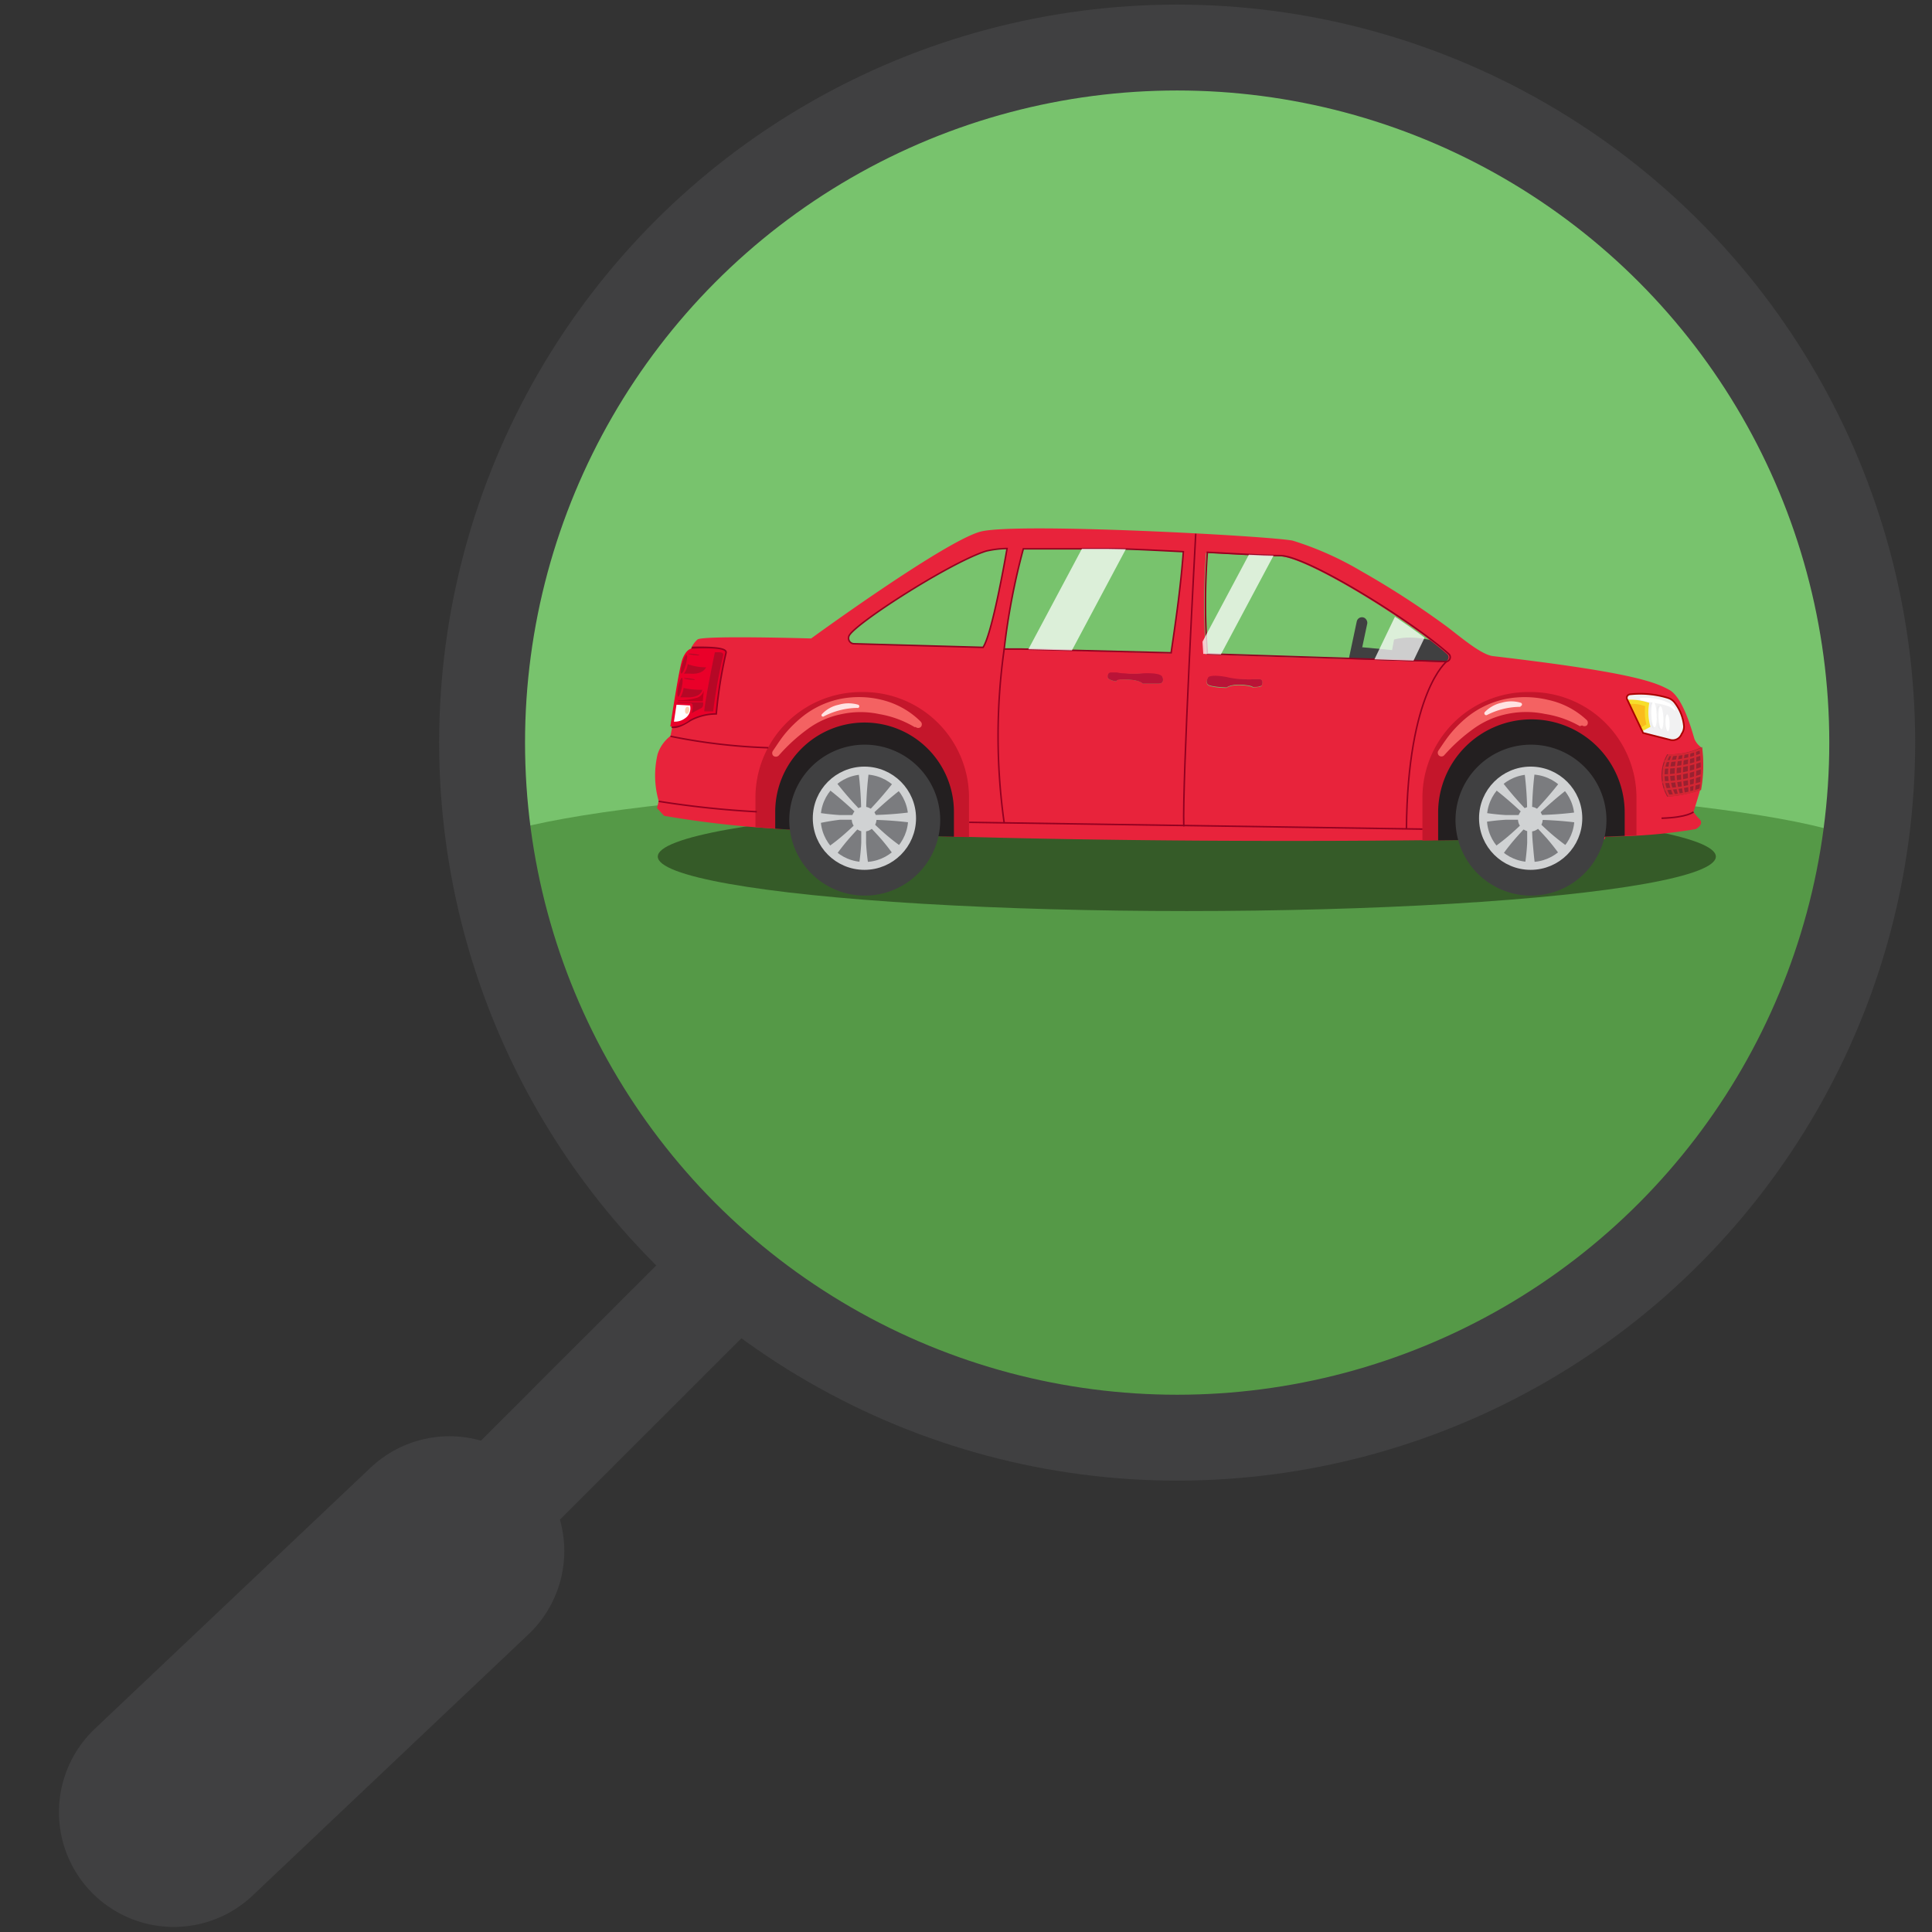 <svg xmlns="http://www.w3.org/2000/svg" xmlns:xlink="http://www.w3.org/1999/xlink" viewBox="0 0 128 128"><rect x="0" y="0" width="128" height="128" fill="#333333" stroke="none"/><defs><style>.cls-1,.cls-14,.cls-16,.cls-28,.cls-29,.cls-35,.cls-38,.cls-39,.cls-40{fill:none;}.cls-2{isolation:isolate;}.cls-3{opacity:0.77;}.cls-19,.cls-21,.cls-3,.cls-33,.cls-4{mix-blend-mode:multiply;}.cls-5{clip-path:url(#clip-path);}.cls-6{fill:#78c36d;}.cls-7{fill:#559947;}.cls-8{fill:#355b28;}.cls-9{fill:#fff;}.cls-10{fill:#404041;}.cls-11{fill:#e8233b;}.cls-12{clip-path:url(#clip-path-2);}.cls-13{fill:#c4162b;}.cls-14,.cls-16{stroke:#930020;}.cls-14,.cls-16,.cls-22,.cls-28,.cls-29,.cls-35,.cls-38,.cls-40{stroke-miterlimit:10;}.cls-14{stroke-width:0.1px;}.cls-15,.cls-19{fill:#231f20;}.cls-16{stroke-width:0.2px;}.cls-17{fill:#ba1337;}.cls-18{fill:#ea0029;}.cls-19{opacity:0.26;}.cls-20{fill:#fcd1b1;}.cls-21{fill:#380100;opacity:0.25;}.cls-22{fill:#7b7c7f;stroke:#d0d2d3;stroke-width:0.52px;}.cls-23{fill:#d0d2d3;}.cls-24{fill:#f1f1f2;}.cls-25{clip-path:url(#clip-path-3);}.cls-26{fill:#f7de2b;}.cls-27{fill:#fbb418;opacity:0.79;}.cls-28{stroke:#f7de2b;stroke-width:0.05px;}.cls-29{stroke:#a00;stroke-width:0.11px;}.cls-30{fill:#e6e7e8;}.cls-31{fill:#f46262;}.cls-32{fill:#ffe3e3;}.cls-33{opacity:0.4;}.cls-34{fill:#d32633;}.cls-35{stroke:#d32633;stroke-width:0.13px;}.cls-36{opacity:0.74;mix-blend-mode:soft-light;}.cls-37{clip-path:url(#clip-path-4);}.cls-38,.cls-39,.cls-40{stroke:#404041;}.cls-38{stroke-width:5.69px;}.cls-39{stroke-linecap:round;stroke-linejoin:round;stroke-width:15.21px;}.cls-40{stroke-width:7.4px;}.cls-41{clip-path:url(#clip-path-5);}.cls-42{fill:#a859a4;}</style><clipPath id="clip-path"><circle class="cls-1" cx="77.99" cy="49.2" r="46.05"/></clipPath><clipPath id="clip-path-2"><path class="cls-1" d="M44,54.07c10.08,2.2,66.24,1.91,68.39.88,0,0,.6-.32.23-.69a3,3,0,0,1-.42-.47s.41-1.29.47-1.63a12.33,12.33,0,0,0,0-2.67,1.33,1.33,0,0,1-.41-.51c-.1-.27-.7-2.73-1.67-3.27a47,47,0,0,0-8.17-2.18c-2.67-.51-3.7-.54-4.27-.66a5.74,5.74,0,0,1-2.26-1.31,57.19,57.19,0,0,0-5.77-3.74,21.18,21.18,0,0,0-4.5-2,51.56,51.56,0,0,0-6.32-.77c-2-.11-7.95-.38-9.15-.4a22.74,22.74,0,0,0-5.73.72c-2.37.61-10.52,6.8-10.52,6.8l-8,.52a31.79,31.79,0,0,0-1.5,6.09,2.5,2.5,0,0,0-.85,1.2,6.12,6.12,0,0,0,.07,3.11l-.11.47Z"/></clipPath><clipPath id="clip-path-3"><path class="cls-1" d="M107.78,46.29l1.08,2.27,1.81.47a.63.63,0,0,0,.74-.39v0s.24-.28.18-.41a2.55,2.55,0,0,0-.66-1.61.66.66,0,0,0-.42-.38A6.28,6.28,0,0,0,108,46,.24.24,0,0,0,107.78,46.29Z"/></clipPath><clipPath id="clip-path-4"><path class="cls-1" d="M95.73,43.34c-2.18-2-9.33-6.51-11.18-6.53-.85,0-2.76-.11-4.83-.22a47.43,47.43,0,0,0,0,6.73l15.83.51A.28.28,0,0,0,95.73,43.34Zm-39.37-.69a.38.38,0,0,1-.33-.52c.34-.77,6.67-4.85,9.09-5.62a6.48,6.48,0,0,1,1.39-.17c-.16.88-1,5.66-1.6,6.55Zm21,.6L67.44,43l-1.13,0a45,45,0,0,1,1.27-6.64c1.87,0,4.3,0,5.86,0,1.15,0,2.92.1,4.74.19C78,38.93,77.7,41.06,77.38,43.25Z"/></clipPath><clipPath id="clip-path-5"><path class="cls-1" d="M126.34-96.5a62.4,62.4,0,0,1-62.4,62.4A62.4,62.4,0,0,1,1.54-96.5c0-34.46,27.94-87.21,62.4-87.21S126.34-131,126.34-96.5Z"/></clipPath></defs><g class="cls-2"><g id="Layer_4" data-name="Layer 4"><g class="cls-5"><rect class="cls-6" x="27.93" y="1.52" width="96.85" height="68.52"/><path class="cls-7" d="M124.61,56.88c0,2.82-10.81,36.9-47,36.9s-47-34.08-47-36.9,21.07-5.12,47.05-5.12S124.61,54.05,124.61,56.88Z"/><ellipse class="cls-8" cx="78.63" cy="56.75" rx="35.05" ry="3.61"/><path class="cls-9" d="M111.23,48.08a.6.6,0,0,1-.13.5.54.54,0,0,1-.5.15.08.08,0,0,1-.06-.1s0-.06.06-.06a.66.66,0,0,0,.35-.14.65.65,0,0,0,.21-.35h0a0,0,0,0,1,0,0S111.23,48.06,111.23,48.08Z"/><rect class="cls-10" x="89.5" y="40.85" width="0.71" height="4.4" rx="0.35" transform="translate(10.89 -17.71) rotate(11.98)"/><path class="cls-10" d="M90.23,42.88l2,.19.13-.7c1.41-.38,3,.14,4.64.69l1.22.57-.3,1L92.38,44l-2.69.33Z"/><path class="cls-11" d="M101.41,49.19a5,5,0,0,0-4.8,6.47l2,0,1.42,0,1.4,0,1.34,0,1.55,0,2-.06a5,5,0,0,0-4.87-6.25ZM83.43,45,83,45a2.36,2.36,0,0,1-.5,0,5.2,5.2,0,0,1-1.21-.15s-1-.15-1.23,0c0,0-.3.49.14.56s1.07.12,1.07.12.21-.21.9-.18.84.08.84.15.54,0,.59-.13S83.68,45,83.43,45Zm-7.67-.41a5.62,5.62,0,0,1-1.22,0,2.22,2.22,0,0,1-.5-.06h-.43c-.25,0-.25.24-.21.36s.58.2.58.2.15-.12.85-.08.88.26.88.26.62,0,1.07,0,.2-.54.2-.54C76.74,44.53,75.76,44.59,75.76,44.59Zm-18.43,4.6a5,5,0,0,0-5,5,4.87,4.87,0,0,0,.06.76l1.92.11,2.07.1,1,0,1.07,0,1.88.07,1.93.07a5.32,5.32,0,0,0,.14-1.2A5,5,0,0,0,57.33,49.19ZM45.78,43l-.08.33s0,0,0,0c-.06.26-.15.63-.26,1a1.6,1.6,0,0,1,0,.21c0,.1-.05.21-.07.31h0l-.09.41h0l-.15.61c0,.14-.07.27-.1.41s0,0,0,.06l0,.1s0,0,0,.07a.29.29,0,0,0,0,.09c-.07.28-.14.56-.19.81s-.11.46-.15.65a1.89,1.89,0,0,0,1.16-.44,3.67,3.67,0,0,1,1.7-.44,29.53,29.53,0,0,1,.64-4C48.18,42.83,45.78,43,45.78,43Z"/><path class="cls-11" d="M112.2,53.79s.41-1.29.48-1.63a13.08,13.08,0,0,0,0-2.67,1.33,1.33,0,0,1-.41-.51c-.1-.27-.7-2.73-1.67-3.27S108,44.53,98.92,43.47c-.76-.09-2-1.14-3-1.91a57.19,57.19,0,0,0-5.77-3.74,21.18,21.18,0,0,0-4.5-2c-1.49-.31-18.31-1.22-20.68-.6S53.74,42.3,53.74,42.3s-7-.21-7.52.06a1.64,1.64,0,0,0-.44.62s2.4-.15,2.27.27a29.53,29.53,0,0,0-.64,4,3.67,3.67,0,0,0-1.7.44,1.89,1.89,0,0,1-1.16.44c-.07.31-.11.53-.13.63a2.5,2.5,0,0,0-.85,1.2,6.12,6.12,0,0,0,.07,3.11l-.11.47.47.51a66.65,66.65,0,0,0,8.37.9,4.87,4.87,0,0,1-.06-.76,5,5,0,0,1,10,0,5.32,5.32,0,0,1-.14,1.2c10.88.34,24.2.39,34.4.25a5,5,0,1,1,9.82-1.45,5.05,5.05,0,0,1-.15,1.23,35.5,35.5,0,0,0,6.11-.49s.6-.32.23-.68A3.16,3.16,0,0,1,112.2,53.79ZM56.58,42.65a.37.37,0,0,1-.33-.52c.33-.77,6.66-4.85,9.08-5.62a6.58,6.58,0,0,1,1.39-.17c-.15.88-1,5.66-1.59,6.55Zm20.2,2.64c-.45,0-1.07,0-1.07,0s-.19-.22-.88-.26-.85,0-.85.08-.54-.07-.58-.2,0-.36.21-.36H74a2.22,2.22,0,0,0,.5.06,5.62,5.62,0,0,0,1.22,0s1-.06,1.22.16C77,44.75,77.23,45.27,76.78,45.29Zm.81-2L67.66,43l-1.13,0a45,45,0,0,1,1.27-6.64c1.86,0,4.29,0,5.86,0,1.14,0,2.92.1,4.74.19C78.22,38.93,77.91,41.06,77.59,43.25Zm6,2.13c0,.12-.59.13-.59.13s-.15-.13-.84-.15-.9.18-.9.18-.62,0-1.07-.12-.14-.56-.14-.56c.26-.2,1.23,0,1.23,0A5.2,5.2,0,0,0,82.5,45a2.36,2.36,0,0,0,.5,0l.43,0C83.68,45,83.65,45.26,83.6,45.38Zm12.14-1.55-15.83-.51a46,46,0,0,1,0-6.73c2.06.11,4,.22,4.83.22,1.85,0,9,4.52,11.18,6.53A.29.29,0,0,1,95.74,43.83Z"/><g class="cls-12"><path class="cls-13" d="M57,45.85h.2a7,7,0,0,1,7,7v4a0,0,0,0,1,0,0H50.05a0,0,0,0,1,0,0v-4A7,7,0,0,1,57,45.85Z"/><path class="cls-13" d="M101.22,45.85h.2a7,7,0,0,1,7,7v4a0,0,0,0,1,0,0H94.24a0,0,0,0,1,0,0v-4A7,7,0,0,1,101.22,45.85Z"/><line class="cls-14" x1="64.21" y1="54.48" x2="94.24" y2="54.93"/><path class="cls-15" d="M57.28,47.87h0a5.92,5.92,0,0,1,5.92,5.92v3.51a0,0,0,0,1,0,0H51.36a0,0,0,0,1,0,0V53.79A5.92,5.92,0,0,1,57.28,47.87Z"/><path class="cls-15" d="M101.46,47.66h0a6.18,6.18,0,0,1,6.18,6.18V57.5a0,0,0,0,1,0,0H95.28a0,0,0,0,1,0,0V53.84A6.18,6.18,0,0,1,101.46,47.66Z"/><path class="cls-16" d="M48.05,43.25a29.53,29.53,0,0,0-.64,4,3.67,3.67,0,0,0-1.7.44c-.68.44-1,.5-1.3.42,0,0,.56-3.8.8-4.45s.12-.87.12-.87l.33.16S48.18,42.83,48.05,43.25Z"/></g><path class="cls-17" d="M83.6,45.38c0,.12-.59.13-.59.13s-.15-.13-.84-.15-.9.18-.9.18-.62,0-1.07-.12-.14-.56-.14-.56c.26-.2,1.23,0,1.23,0A5.2,5.2,0,0,0,82.5,45a2.36,2.36,0,0,0,.5,0l.43,0C83.68,45,83.65,45.26,83.6,45.38Z"/><path class="cls-17" d="M76.78,45.29c-.45,0-1.07,0-1.07,0s-.19-.22-.88-.26-.85,0-.85.08-.54-.07-.58-.2,0-.36.21-.36H74a2.22,2.22,0,0,0,.5.06,5.62,5.62,0,0,0,1.22,0s1-.06,1.22.16C77,44.75,77.23,45.27,76.78,45.29Z"/><path class="cls-18" d="M48.05,43.25a29.53,29.53,0,0,0-.64,4,3.67,3.67,0,0,0-1.7.44,1.89,1.89,0,0,1-1.16.44l-.14,0s.56-3.8.8-4.45.57-.7.57-.7S48.18,42.83,48.05,43.25Z"/><path class="cls-9" d="M44.65,47.81a1.11,1.11,0,0,0,.72-.21.8.8,0,0,0,.35-.86l-.9-.05Z"/><path class="cls-19" d="M44.9,46.53l1.68,0s.06.29-.11.38l-.64.33s.19-.63-.06-.65l-.92,0Z"/><path class="cls-19" d="M47.36,43.22s-.57,2.73-.7,3.85v.06h.59a35.23,35.23,0,0,1,.67-3.75s0-.15-.19-.16A2.13,2.13,0,0,0,47.36,43.22Z"/><ellipse class="cls-19" cx="45.32" cy="44.01" rx="0.64" ry="0.12" transform="translate(-9.43 75.53) rotate(-74.09)"/><ellipse class="cls-19" cx="45.05" cy="45.53" rx="0.64" ry="0.12" transform="translate(-8.52 80.64) rotate(-78.54)"/><ellipse class="cls-20" cx="45.52" cy="47.06" rx="0.24" ry="0.14" transform="translate(-7.47 85.5) rotate(-81.91)"/><path class="cls-19" d="M45.56,44a3.49,3.49,0,0,0,1.22.21s-.19.5-1.08.42l-.39,0A1.24,1.24,0,0,0,45.56,44Z"/><path class="cls-19" d="M45.29,45.58a5.25,5.25,0,0,0,1.24.12s-.05.56-1.13.5l-.33,0A1.57,1.57,0,0,0,45.29,45.58Z"/><ellipse class="cls-19" cx="45.67" cy="44.99" rx="0.04" ry="0.37" transform="translate(-4.71 84.62) rotate(-82.76)"/><ellipse class="cls-19" cx="45.97" cy="43.37" rx="0.04" ry="0.37" transform="translate(-2.85 83.5) rotate(-82.76)"/><path class="cls-21" d="M46.63,45.74l-.07.72-1.64,0,0-.06a4.77,4.77,0,0,0,1.28-.18A.68.68,0,0,0,46.63,45.74Z"/><path class="cls-10" d="M106.43,54.21a5,5,0,0,1-9.82,1.45,5,5,0,1,1,9.82-1.45Z"/><circle class="cls-22" cx="101.41" cy="54.21" r="3.16"/><path class="cls-23" d="M103.46,56.81a14.55,14.55,0,0,0-1-1.29c-.37-.41-.75-.81-1.13-1.2a24.63,24.63,0,0,0-2.48-2.18l.53-.52a23.24,23.24,0,0,0,2.17,2.47c.4.39.79.77,1.2,1.13a15.73,15.73,0,0,0,1.29,1Z"/><circle class="cls-23" cx="101.39" cy="54.27" r="0.82"/><path class="cls-23" d="M101,57.49a15,15,0,0,0,.18-1.64c0-.55,0-1.1,0-1.64a22.63,22.63,0,0,0-.21-3.29h.74a24.13,24.13,0,0,0-.21,3.29c0,.54,0,1.09.05,1.64s.09,1.1.18,1.64Z"/><path class="cls-23" d="M98.81,56.25a12.94,12.94,0,0,0,1.29-1c.41-.36.81-.74,1.2-1.13a23.24,23.24,0,0,0,2.17-2.47l.53.52a24.63,24.63,0,0,0-2.48,2.18c-.38.39-.76.79-1.12,1.2a14.65,14.65,0,0,0-1,1.29Z"/><path class="cls-23" d="M98.12,53.81a15.44,15.44,0,0,0,1.65.19c.55,0,1.09,0,1.64,0a22.73,22.73,0,0,0,3.29-.22v.75a24.24,24.24,0,0,0-3.29-.22c-.55,0-1.09,0-1.64,0a15.44,15.44,0,0,0-1.65.19Z"/><path class="cls-10" d="M62.29,54.21a5,5,0,0,1-9.82,1.45,5,5,0,1,1,9.82-1.45Z"/><circle class="cls-22" cx="57.27" cy="54.21" r="3.16"/><path class="cls-23" d="M59.32,56.81a14.55,14.55,0,0,0-1-1.29c-.37-.41-.75-.81-1.13-1.2a24.63,24.63,0,0,0-2.48-2.18l.53-.52a23.24,23.24,0,0,0,2.17,2.47c.39.39.79.77,1.2,1.13a14.2,14.2,0,0,0,1.29,1Z"/><circle class="cls-23" cx="57.25" cy="54.27" r="0.82"/><path class="cls-23" d="M56.88,57.49a15,15,0,0,0,.18-1.64c0-.55,0-1.1,0-1.64a24.13,24.13,0,0,0-.21-3.29h.74a24.13,24.13,0,0,0-.21,3.29c0,.54,0,1.09,0,1.64a15,15,0,0,0,.18,1.64Z"/><path class="cls-23" d="M54.67,56.25a12.94,12.94,0,0,0,1.29-1c.41-.36.81-.74,1.2-1.13a23.24,23.24,0,0,0,2.17-2.47l.53.52a24.63,24.63,0,0,0-2.48,2.18c-.38.39-.76.79-1.12,1.2a14.65,14.65,0,0,0-1,1.29Z"/><path class="cls-23" d="M54,53.81a15.44,15.44,0,0,0,1.65.19c.54,0,1.09,0,1.64,0a22.73,22.73,0,0,0,3.29-.22v.75a24.24,24.24,0,0,0-3.29-.22c-.55,0-1.1,0-1.64,0A15.44,15.44,0,0,0,54,54.6Z"/><path class="cls-24" d="M107.78,46.29l1.08,2.27,1.81.47a.63.63,0,0,0,.74-.39v0a1.16,1.16,0,0,0,.17-.47,3.32,3.32,0,0,0-.62-1.61,1.11,1.11,0,0,0-.45-.32A6.28,6.28,0,0,0,108,46,.24.24,0,0,0,107.78,46.29Z"/><g class="cls-25"><path class="cls-26" d="M109.27,46.57a3.27,3.27,0,0,0,.08,1.58l-.56.3-1.05-2.09A3.94,3.94,0,0,1,109.27,46.57Z"/><path class="cls-27" d="M109,46.79a3.18,3.18,0,0,0,.08,1.2l-.42.25-.73-1.6A2.46,2.46,0,0,1,109,46.79Z"/><path class="cls-28" d="M108,46.6a2.43,2.43,0,0,0,.17,1.58"/></g><path class="cls-29" d="M107.78,46.29l1.08,2.27,1.81.46a.63.63,0,0,0,.74-.39v0a.86.86,0,0,0,.16-.51,3,3,0,0,0-.58-1.52.92.92,0,0,0-.48-.36A6.28,6.28,0,0,0,108,46,.24.24,0,0,0,107.78,46.29Z"/><ellipse class="cls-9" cx="109.58" cy="47.35" rx="0.18" ry="0.83" transform="translate(-2.03 5.02) rotate(-2.6)"/><ellipse class="cls-9" cx="110.04" cy="47.55" rx="0.16" ry="0.76" transform="translate(-2.04 5.04) rotate(-2.6)"/><ellipse class="cls-9" cx="110.48" cy="47.89" rx="0.14" ry="0.56" transform="translate(-2.06 5.06) rotate(-2.6)"/><path class="cls-30" d="M110.45,48.44s0,0,0,0-.15-.24-.16-.56,0-.56.11-.56h0c-.07,0-.11.28-.1.56A.87.87,0,0,0,110.45,48.44Z"/><path class="cls-30" d="M110,48.32h0c-.11,0-.21-.34-.23-.77s0-.78.15-.79h0a1.26,1.26,0,0,0-.14.78A1.31,1.31,0,0,0,110,48.32Z"/><path class="cls-30" d="M109.56,48.25h0c-.13,0-.24-.39-.27-.88s.06-.9.18-.91l0,0a1.39,1.39,0,0,0-.15.89A1.41,1.41,0,0,0,109.56,48.25Z"/><path class="cls-31" d="M60.59,48.17a6.77,6.77,0,0,0-2.34-.86,5.92,5.92,0,0,0-2.48,0,5.61,5.61,0,0,0-2.27,1,11.63,11.63,0,0,0-1.91,1.75l0,0a.27.27,0,0,1-.37,0,.26.26,0,0,1,0-.33c.26-.38.51-.78.81-1.14a7.88,7.88,0,0,1,1-1,5.92,5.92,0,0,1,2.57-1.27,6.32,6.32,0,0,1,2.87.06A5.48,5.48,0,0,1,61,47.81a.26.26,0,0,1,0,.36.26.26,0,0,1-.33,0Z"/><path class="cls-31" d="M104.67,48.11a6.74,6.74,0,0,0-2.32-.81,6.09,6.09,0,0,0-2.48,0,5.79,5.79,0,0,0-2.27,1,11.62,11.62,0,0,0-1.92,1.74l0,0a.25.25,0,0,1-.36,0,.26.26,0,0,1,0-.34c.26-.38.51-.77.81-1.13a7.88,7.88,0,0,1,1-1,6,6,0,0,1,2.57-1.25,6.61,6.61,0,0,1,2.87.05,5.39,5.39,0,0,1,2.56,1.34.26.26,0,0,1,0,.35.26.26,0,0,1-.31,0Z"/><path class="cls-32" d="M100.74,46.83a4.88,4.88,0,0,0-2.22.54h0a.12.12,0,0,1-.16-.05.13.13,0,0,1,0-.13,2.17,2.17,0,0,1,1.12-.63,2.23,2.23,0,0,1,1.28,0,.12.12,0,0,1,.07.15.13.13,0,0,1-.1.08Z"/><path class="cls-32" d="M56.81,46.9a5,5,0,0,0-2.21.55h0a.11.11,0,0,1-.15,0,.1.1,0,0,1,0-.13,2.1,2.1,0,0,1,1.12-.63,2.27,2.27,0,0,1,1.29,0,.11.11,0,0,1,.06.15.11.11,0,0,1-.1.07Z"/><path class="cls-9" d="M108.62,46.25a3.36,3.36,0,0,1,1.26.08,3.67,3.67,0,0,1,.61.21A.86.86,0,0,1,111,47a.06.06,0,0,1,0,.07,0,0,0,0,1-.06,0h0a1,1,0,0,0-.47-.3,3.8,3.8,0,0,0-.58-.15c-.4-.07-.8-.14-1.21-.24a.07.07,0,0,1,0-.07A.1.1,0,0,1,108.62,46.25Z"/><path class="cls-14" d="M43.64,53.09a62.46,62.46,0,0,0,6.5.69"/><path class="cls-14" d="M44.42,48.78a38.49,38.49,0,0,0,6.48.76"/><path class="cls-14" d="M66.53,43a41.18,41.18,0,0,0,0,11.52"/><path class="cls-14" d="M78.43,54.75c-.11-2.78.79-19.39.79-19.39"/><path class="cls-14" d="M95.86,43.81s-2.6,2-2.68,11.1"/><g class="cls-33"><path class="cls-15" d="M112.64,52.34a8.36,8.36,0,0,1-2.18.44,2.79,2.79,0,0,1,0-2.81,4.69,4.69,0,0,0,2.29-.48A9.43,9.43,0,0,1,112.64,52.34Z"/></g><path class="cls-34" d="M112.6,49.69a10.52,10.52,0,0,1,0,2.55,8,8,0,0,1-2,.4,2.68,2.68,0,0,1,0-2.54,5.58,5.58,0,0,0,2.1-.41m.11-.2a4.74,4.74,0,0,1-2.29.48,2.79,2.79,0,0,0,0,2.81,8.36,8.36,0,0,0,2.18-.44,9.43,9.43,0,0,0,.07-2.85Z"/><path class="cls-35" d="M110.82,50a3.2,3.2,0,0,0,.1,2.65"/><path class="cls-35" d="M111.19,50a4.45,4.45,0,0,0,.06,2.65"/><path class="cls-35" d="M111.56,49.89a7.24,7.24,0,0,0,0,2.65"/><path class="cls-35" d="M111.93,49.83a22,22,0,0,0,0,2.65"/><path class="cls-35" d="M112.3,49.77a20.71,20.71,0,0,1-.06,2.64"/><path class="cls-35" d="M110.26,50.43a6.85,6.85,0,0,0,2.45-.45"/><path class="cls-35" d="M110.26,52.29a9.77,9.77,0,0,0,2.41-.42"/><path class="cls-35" d="M110.14,51.82a7.48,7.48,0,0,0,2.57-.46"/><path class="cls-35" d="M110.14,51.37a7.61,7.61,0,0,0,2.57-.48"/><path class="cls-35" d="M110.18,50.86a7.16,7.16,0,0,0,2.53-.44"/><path class="cls-14" d="M112.2,53.79s-.39.37-2.12.42"/><path class="cls-14" d="M96,43.34c-2.19-2-9.33-6.51-11.18-6.53-.86,0-2.77-.11-4.83-.22a46,46,0,0,0,0,6.73l15.83.51A.29.29,0,0,0,96,43.34Z"/><path class="cls-14" d="M56.58,42.65a.37.37,0,0,1-.33-.52c.33-.77,6.66-4.85,9.08-5.62a6.58,6.58,0,0,1,1.39-.17c-.15.88-1,5.66-1.59,6.55Z"/><path class="cls-14" d="M77.59,43.25,67.66,43l-1.13,0a45,45,0,0,1,1.27-6.64c1.86,0,4.29,0,5.86,0,1.14,0,2.92.1,4.74.19C78.22,38.93,77.91,41.06,77.59,43.25Z"/><g class="cls-36"><g class="cls-37"><rect class="cls-9" x="70.07" y="32.95" width="2.58" height="13.5" transform="translate(27.05 -28.89) rotate(28.05)"/><rect class="cls-9" x="91.87" y="35.51" width="2.37" height="13.5" transform="translate(27.54 -36.18) rotate(25.7)"/><rect class="cls-9" x="80.76" y="33.89" width="1.47" height="13.5" transform="translate(28.69 -33.55) rotate(28.05)"/></g></g></g><circle class="cls-38" cx="77.99" cy="49.2" r="46.05"/><line class="cls-39" x1="29.78" y1="102.76" x2="11.51" y2="120.06"/><line class="cls-40" x1="47.56" y1="84.99" x2="29.78" y2="102.76"/><g class="cls-41"><polygon class="cls-42" points="101.69 -66.34 77.42 -67.67 92.72 10.37 135.59 13.32 101.69 -66.34"/></g></g></g></svg>